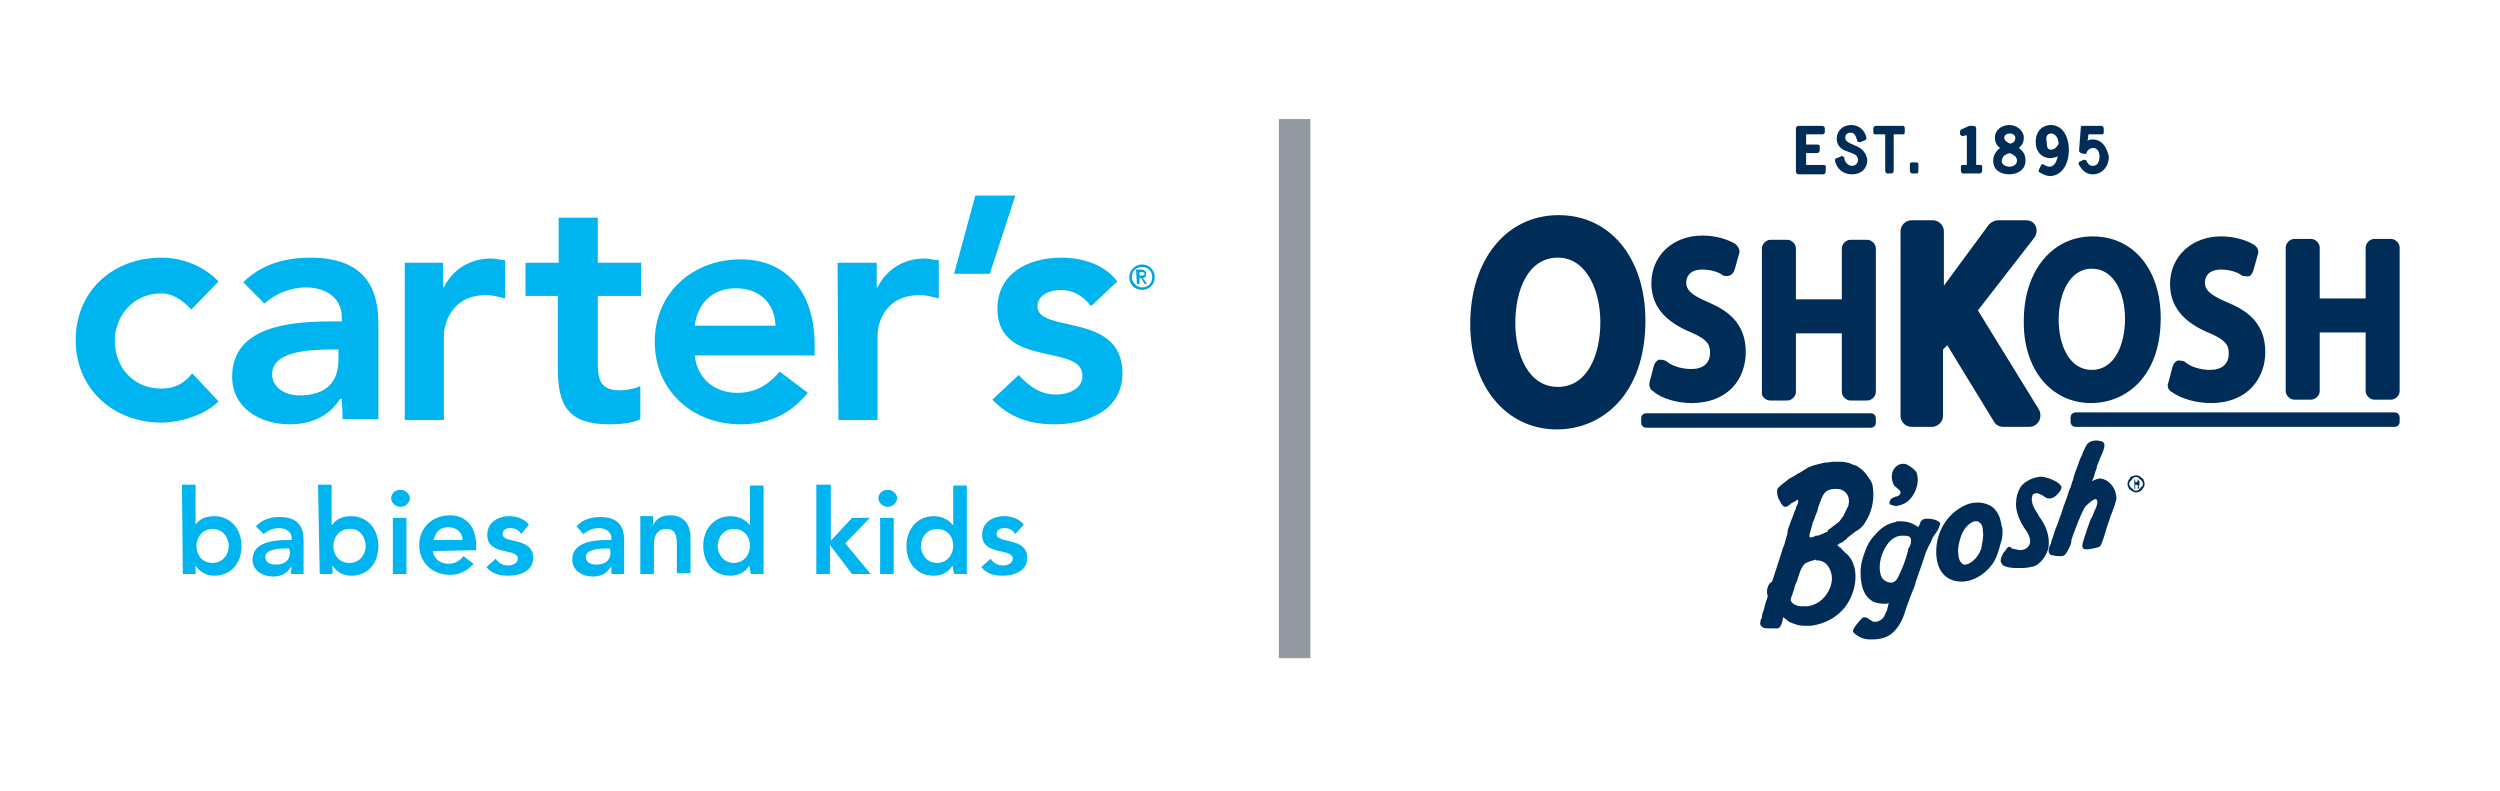 <?xml version="1.0" encoding="utf-8"?>
<!-- Generator: Adobe Illustrator 18.1.1, SVG Export Plug-In . SVG Version: 6.00 Build 0)  -->
<svg version="1.1" id="Layer_1" xmlns="http://www.w3.org/2000/svg" xmlns:xlink="http://www.w3.org/1999/xlink" x="0px" y="0px"
	 viewBox="132 350 294 93" enable-background="new 132 350 294 93" xml:space="preserve">
<rect x="282.4" y="364" fill="#939AA1" width="3.7" height="63.4"/>
<path fill="#00B4EF" d="M252.4,411.7c-0.5-0.7-1.5-1-2.3-1c-1.3,0-2.6,0.7-2.6,2.2c0,2.5,3.6,1.5,3.6,2.8c0,0.5-0.6,0.8-1.1,0.8
	c-0.7,0-1.2-0.3-1.5-0.8l-1.1,1c0.7,0.8,1.5,1,2.5,1c1.3,0,2.9-0.5,2.9-2.1c0-2.5-3.6-1.6-3.6-2.8c0-0.5,0.5-0.7,0.9-0.7
	c0.5,0,1,0.2,1.3,0.7L252.4,411.7z M240.3,414.2c0-1,0.7-2,1.9-2c1.2,0,1.9,0.9,1.9,2c0,1-0.7,2-1.9,2
	C241,416.2,240.3,415.2,240.3,414.2 M244.2,417.5h1.5v-10.4h-1.6v4.6H244c-0.3-0.4-1-1-2.2-1c-1.9,0-3.2,1.5-3.2,3.5
	s1.2,3.5,3.2,3.5c0.9,0,1.8-0.4,2.2-1.2l0,0L244.2,417.5L244.2,417.5z M235.3,408.6c0,0.5,0.5,1,1.1,1c0.6,0,1.1-0.5,1.1-1
	s-0.5-1-1.1-1C235.7,407.6,235.3,408.1,235.3,408.6 M235.5,417.5h1.6v-6.6h-1.6V417.5z M228,417.5h1.6v-3.4l0,0l2.6,3.4h2.2l-3-3.6
	l2.9-3h-2.1l-2.5,2.7V407H228V417.5z M216.4,414.2c0-1,0.7-2,1.9-2s1.9,0.9,1.9,2c0,1-0.7,2-1.9,2S216.4,415.2,216.4,414.2
	 M220.3,417.5h1.5v-10.4h-1.6v4.6h-0.1c-0.3-0.4-1-1-2.2-1c-1.9,0-3.2,1.5-3.2,3.5s1.2,3.5,3.2,3.5c0.9,0,1.8-0.4,2.2-1.2l0,0
	L220.3,417.5L220.3,417.5z M207.3,417.5h1.6v-3.6c0-0.9,0.4-1.7,1.5-1.7c1.2,0,1.2,1.2,1.2,1.9v3.3h1.6v-4.2c0-1.3-0.6-2.6-2.4-2.6
	c-1.1,0-1.7,0.5-2,1.2l0,0v-1.1h-1.5L207.3,417.5L207.3,417.5z M203.8,414.9c0,0.9-0.5,1.5-1.7,1.5c-0.5,0-1.2-0.2-1.2-0.9
	c0-0.9,1.5-1,2.5-1h0.3L203.8,414.9L203.8,414.9z M203.9,417.5h1.5v-3.8c0-0.9,0-2.9-2.8-2.9c-1.1,0-2.1,0.3-2.8,1.1l0.8,0.9
	c0.5-0.4,1.1-0.7,1.8-0.7c0.9,0,1.5,0.5,1.5,1.2v0.2h-0.4c-1.6,0-4.2,0.2-4.2,2.3c0,1.3,1.2,2,2.4,2c0.9,0,1.6-0.3,2.1-1.1h0.1
	L203.9,417.5L203.9,417.5z M194.2,411.7c-0.5-0.7-1.5-1-2.3-1c-1.3,0-2.6,0.7-2.6,2.2c0,2.5,3.6,1.5,3.6,2.8c0,0.5-0.6,0.8-1.1,0.8
	c-0.7,0-1.2-0.3-1.5-0.8l-1.1,1c0.7,0.8,1.5,1,2.6,1c1.3,0,2.9-0.5,2.9-2.1c0-2.5-3.6-1.6-3.6-2.8c0-0.5,0.5-0.7,0.9-0.7
	c0.5,0,1,0.2,1.3,0.7L194.2,411.7z M183,413.5c0.2-0.9,0.7-1.5,1.7-1.5s1.7,0.6,1.7,1.5H183z M188,414.7v-0.5c0-2.3-1.2-3.6-3.1-3.6
	c-2,0-3.6,1.4-3.6,3.5s1.6,3.5,3.6,3.5c1.1,0,2-0.4,2.8-1.3l-1.2-0.9c-0.4,0.5-0.9,0.9-1.8,0.9c-0.9,0-1.7-0.6-1.8-1.5L188,414.7
	L188,414.7z M178,408.6c0,0.5,0.5,1,1.1,1s1.1-0.5,1.1-1s-0.5-1-1.1-1C178.4,407.6,178,408.1,178,408.6 M178.2,417.5h1.6v-6.6h-1.6
	V417.5z M175,414.2c0,1-0.7,2-1.9,2c-1.2,0-1.9-0.9-1.9-2c0-1,0.7-2,1.9-2C174.3,412.1,175,413.2,175,414.2 M169.6,417.5h1.5v-1l0,0
	c0.5,0.8,1.3,1.2,2.2,1.2c2,0,3.2-1.5,3.2-3.5s-1.3-3.5-3.2-3.5c-1.2,0-1.9,0.5-2.2,1h-0.1V407h-1.6L169.6,417.5L169.6,417.5z
	 M166.1,414.9c0,0.9-0.5,1.5-1.7,1.5c-0.5,0-1.2-0.2-1.2-0.9c0-0.9,1.5-1,2.5-1h0.3L166.1,414.9L166.1,414.9z M166.2,417.5h1.5v-3.8
	c0-0.9,0-2.9-2.8-2.9c-1.1,0-2.1,0.3-2.8,1.1l0.9,0.9c0.5-0.4,1.1-0.7,1.8-0.7c0.9,0,1.5,0.5,1.5,1.2v0.2h-0.4
	c-1.6,0-4.2,0.2-4.2,2.3c0,1.3,1.2,2,2.4,2c0.9,0,1.6-0.3,2.1-1.1h0.1L166.2,417.5L166.2,417.5z M158.9,414.2c0,1-0.7,2-1.9,2
	s-1.9-0.9-1.9-2c0-1,0.7-2,1.9-2S158.9,413.2,158.9,414.2 M153.5,417.5h1.5v-1l0,0c0.5,0.8,1.3,1.2,2.2,1.2c2,0,3.2-1.5,3.2-3.5
	s-1.3-3.5-3.2-3.5c-1.2,0-1.9,0.5-2.2,1H155V407h-1.6L153.5,417.5L153.5,417.5z"/>
<path fill="#00B4EF" d="M260.3,386c-0.9-1.2-2.1-1.9-3.6-1.9c-1.2,0-2.7,0.6-2.7,1.9c0,3.3,10,0.6,10,7.9c0,4.4-4.2,6-8,6
	c-2.9,0-5.3-0.8-7.3-2.9l3.1-2.9c1.2,1.3,2.5,2.3,4.4,2.3c1.3,0,3.1-0.6,3.1-2.2c0-3.9-10-0.8-10-7.9c0-4.2,3.7-6,7.5-6
	c2.5,0,5.1,0.8,6.6,2.8L260.3,386z M246.7,373h4.7l-3,9.2h-4.2L246.7,373z M230.5,380.9h4.6v2.9h0.1c1-2.1,3.1-3.4,5.5-3.4
	c0.6,0,1.2,0.2,1.7,0.2v4.5c-0.8-0.2-1.5-0.4-2.2-0.4c-4.4,0-5,3.7-5,4.7v10h-4.6L230.5,380.9L230.5,380.9z M223.2,388.3
	c-0.1-2.7-1.9-4.4-4.7-4.4c-2.7,0-4.5,1.8-4.8,4.4H223.2z M213.7,391.8c0.3,2.8,2.4,4.4,5,4.4c2.3,0,3.8-1.1,5-2.5l3.3,2.5
	c-2.2,2.7-4.9,3.7-7.9,3.7c-5.6,0-10.1-3.9-10.1-9.7s4.5-9.7,10.1-9.7c5.2,0,8.7,3.6,8.7,10.1v1.2H213.7z M193.8,384.8v-3.9h3.9
	v-5.3h4.6v5.3h5.1v3.9h-5.1v8.1c0,1.9,0.5,3,2.5,3c0.9,0,1.9-0.2,2.5-0.5v3.9c-1,0.5-2.5,0.6-3.6,0.6c-4.9,0-6.1-2.2-6.1-6.6v-8.5
	L193.8,384.8L193.8,384.8z M179.5,380.9h4.6v2.9h0.1c1-2.1,3.1-3.4,5.5-3.4c0.6,0,1.2,0.2,1.7,0.2v4.5c-0.8-0.2-1.5-0.4-2.2-0.4
	c-4.3,0-5,3.7-5,4.7v10h-4.6V380.9L179.5,380.9z M171.9,391.1h-0.9c-2.6,0-7,0.2-7,2.9c0,1.7,1.7,2.5,3.2,2.5c3.2,0,4.6-1.6,4.6-4.2
	V391.1z M172.2,396.9H172c-1.3,2.1-3.5,3-5.9,3c-3.5,0-6.8-1.9-6.8-5.6c0-6,7-6.5,11.7-6.5h1.2v-0.5c0-2.2-1.8-3.5-4.2-3.5
	c-1.9,0-3.7,0.8-4.9,1.9l-2.5-2.5c2.1-2.1,4.9-2.9,7.9-2.9c8,0,8,5.7,8,8.3v10.7h-4.2L172.2,396.9L172.2,396.9z M154.5,386.4
	c-1.1-1.2-2.3-1.9-3.5-1.9c-3.4,0-5.5,2.7-5.5,5.6c0,2.9,2,5.6,5.5,5.6c1.5,0,2.7-0.6,3.6-1.8l3.1,3.3c-1.9,1.9-5.1,2.5-6.7,2.5
	c-5.6,0-10.1-3.9-10.1-9.7c0-5.9,4.5-9.7,10.1-9.7c2.3,0,4.9,0.9,6.7,2.8L154.5,386.4z"/>
<path fill="#00A4E3" d="M265.1,382.6c0-0.7,0.5-1.2,1.2-1.2c0.7,0,1.2,0.5,1.2,1.2c0,0.7-0.5,1.2-1.2,1.2
	C265.7,383.8,265.1,383.2,265.1,382.6 M264.8,382.6c0,0.9,0.7,1.5,1.5,1.5c0.8,0,1.5-0.6,1.5-1.5c0-0.8-0.6-1.5-1.5-1.5
	C265.5,381.1,264.8,381.8,264.8,382.6 M266,382h0.2c0.2,0,0.4,0,0.4,0.2c0,0.2-0.2,0.2-0.4,0.2H266V382z M265.7,383.4h0.3v-0.7h0.2
	l0.4,0.7h0.3l-0.5-0.7c0.2,0,0.4-0.2,0.4-0.5s-0.2-0.5-0.6-0.5h-0.6L265.7,383.4L265.7,383.4z"/>
<g>
	<path fill="#002C58" d="M346.5,369.4h-2.1V368h1.3c0.2,0,0.3-0.2,0.3-0.3v-0.5c0-0.2-0.2-0.2-0.3-0.2h-1.3v-1.2h1.9
		c0.2,0,0.3-0.2,0.3-0.2v-0.5c0-0.2-0.2-0.3-0.3-0.3h-2.8c-0.2,0-0.3,0.2-0.3,0.3v5.1c0,0.2,0.2,0.3,0.3,0.3h2.9
		c0.2,0,0.3-0.2,0.3-0.3v-0.5C346.8,369.5,346.6,369.4,346.5,369.4"/>
	<path fill="#002C58" d="M349.9,367c-0.5-0.2-0.9-0.4-0.9-0.8c0-0.4,0.3-0.6,0.6-0.6c0.4,0,0.6,0.2,0.8,0.9c0,0.1,0.1,0.2,0.2,0.2
		s0.2,0.1,0.2,0l0.5-0.2c0.2-0.1,0.2-0.2,0.2-0.3c-0.2-0.9-0.9-1.5-1.8-1.5c-1,0-1.7,0.7-1.7,1.6c0,1.1,0.9,1.4,1.5,1.6s1,0.4,1,0.9
		c0,0.4-0.3,0.7-0.7,0.7c-0.5,0-0.9-0.5-0.9-0.9c0-0.1-0.1-0.2-0.2-0.2c-0.1-0.1-0.2-0.1-0.2,0l-0.5,0.2c-0.2,0-0.2,0.2-0.2,0.3
		c0.2,1,1,1.6,2,1.6c1.1,0,1.8-0.7,1.8-1.7C351.4,367.6,350.6,367.3,349.9,367"/>
	<path fill="#002C58" d="M355.8,364.8h-3.2c-0.2,0-0.3,0.2-0.3,0.3v0.5c0,0.2,0.2,0.2,0.3,0.2h1.1v4.3c0,0.2,0.2,0.3,0.2,0.3h0.5
		c0.2,0,0.3-0.2,0.3-0.3v-4.3h1.1c0.2,0,0.2-0.2,0.2-0.2v-0.5C356,364.9,355.9,364.8,355.8,364.8"/>
	<path fill="#002C58" d="M357.4,369.1h-0.6c-0.2,0-0.2,0.2-0.2,0.2v0.8c0,0.2,0.2,0.3,0.2,0.3h0.6c0.2,0,0.2-0.2,0.2-0.3v-0.8
		C357.7,369.3,357.5,369.1,357.4,369.1"/>
	<path fill="#002C58" d="M364.9,369.4h-0.5v-4.3c0-0.2-0.2-0.3-0.3-0.3h-0.4h-0.1l-0.9,0.4c-0.1,0-0.2,0.2-0.2,0.2v0.3
		c0,0.1,0,0.2,0.1,0.2c0.1,0.1,0.1,0.1,0.2,0.1l0,0l0.5-0.1v3.5h-0.5c-0.2,0-0.2,0.2-0.2,0.2v0.5c0,0.2,0.2,0.3,0.2,0.3h2
		c0.2,0,0.3-0.2,0.3-0.3v-0.5C365.2,369.5,365,369.4,364.9,369.4"/>
	<path fill="#002C58" d="M368.3,368c0.6,0.2,0.9,0.5,0.9,0.9c0,0.5-0.5,0.7-0.9,0.7c-0.4,0-0.9-0.2-0.9-0.7
		C367.5,368.4,367.7,368.2,368.3,368 M368.4,366.9c-0.2-0.1-0.7-0.3-0.7-0.7c0-0.4,0.4-0.5,0.7-0.5s0.6,0.2,0.6,0.5
		C369,366.6,368.8,366.8,368.4,366.9 M369.4,367.4c0.4-0.3,0.6-0.7,0.6-1.2c0-0.9-0.9-1.5-1.7-1.5s-1.7,0.5-1.7,1.5
		c0,0.6,0.3,1,0.6,1.2c-0.5,0.4-0.8,0.9-0.8,1.5c0,1.2,1,1.6,1.9,1.6c0.9,0,1.9-0.5,1.9-1.6C370.2,368.3,370,367.8,369.4,367.4"/>
	<path fill="#002C58" d="M373.2,365.7c0.2,0,0.8,0.1,0.9,1.2c-0.1,0.2-0.4,0.7-0.9,0.7c-0.5,0-0.5-0.5-0.5-0.9
		C372.5,365.9,372.9,365.7,373.2,365.7 M373.2,364.7c-0.9,0-1.8,0.6-1.8,2s1,1.9,1.7,1.9c0.3,0,0.6-0.1,0.9-0.2
		c-0.2,0.8-0.5,1.2-1,1.2c-0.2,0-0.4-0.1-0.6-0.2c-0.1-0.1-0.2-0.1-0.2-0.1c-0.1,0-0.2,0.1-0.2,0.2l-0.2,0.4
		c-0.1,0.2-0.1,0.3,0.1,0.4c0.4,0.2,0.7,0.4,1.2,0.4c1,0,2.2-0.9,2.2-3.2C375.2,365.4,374.1,364.7,373.2,364.7"/>
	<path fill="#002C58" d="M378.1,366.4c-0.2,0-0.5,0-0.6,0.2l0.1-0.8h1.6c0.2,0,0.2-0.2,0.2-0.2v-0.5c0-0.2-0.2-0.3-0.2-0.3h-2.3
		c-0.2,0-0.2,0.1-0.2,0.2l-0.2,2.7c0,0.2,0.1,0.2,0.2,0.3l0.4,0.1h0.1c0.1,0,0.2-0.1,0.2-0.2c0.2-0.4,0.5-0.5,0.8-0.5
		c0.3,0,0.7,0.3,0.7,1c0,0.2,0,1.1-0.8,1.1c-0.5,0-0.6-0.4-0.7-0.5c0-0.1-0.1-0.2-0.2-0.2s-0.2,0-0.2,0l-0.4,0.2
		c-0.2,0.1-0.2,0.2-0.1,0.4c0.4,0.7,0.9,1.1,1.6,1.1c1.1,0,1.9-0.9,1.9-2.1C379.8,367.5,379.3,366.4,378.1,366.4"/>
	<path fill="#002C58" d="M346.7,412.6c-0.2,0.1-0.2,0.1-0.4,0.2c-0.2,0.1-0.5,0.2-0.7,0.2c-0.1,0-0.2,0-0.2,0.1
		c-0.2,0-0.2,0.1-0.4,0.1c-0.1,0-0.2,0-0.2-0.1c0,0,0-0.1,0-0.2c0-0.2,0.1-0.3,0.1-0.4c0.1-0.4,0.2-0.7,0.3-1.1
		c0.2-0.3,0.2-0.6,0.4-1c0.1-0.2,0.2-0.5,0.2-0.7c0.1-0.2,0.1-0.3,0.2-0.5c0.2-0.6,0.4-1.2,0.9-1.5c0.2-0.1,0.5-0.2,0.9-0.2
		c0.1,0,0.2,0,0.2,0c0.5,0,0.9,0.2,1.2,0.6c0.2,0.3,0.3,0.7,0.2,1.2c0,0.2-0.1,0.3-0.2,0.5c0,0.1-0.1,0.2-0.1,0.2
		c-0.1,0.2-0.2,0.5-0.4,0.8c-0.2,0.2-0.3,0.5-0.6,0.7c-0.4,0.3-0.8,0.6-1.2,0.9C347.1,412.5,346.9,412.5,346.7,412.6 M345.7,415.9
		c0.9,0,1.5,0.7,1.7,1.7c0.2,1.2-0.5,2.5-1.5,3.2c-0.5,0.3-1,0.5-1.5,0.5c-0.2,0-0.3,0-0.5,0c-0.5,0-1-0.2-1.2-0.5
		c-0.2-0.2-0.1-0.5,0.1-0.9v-0.1c0.2-0.4,0.2-0.8,0.4-1.2l0.1-0.2c0.2-0.6,0.5-1.9,1.1-2.2c0.4-0.2,0.8-0.3,1.2-0.4
		C345.5,415.9,345.6,415.9,345.7,415.9 M349.9,416.2c-0.2-0.5-0.5-0.9-0.9-1.2c-0.1-0.1-0.2-0.2-0.2-0.2l-0.1-0.1l-0.1-0.1
		c-0.1-0.1-0.1-0.2-0.2-0.2c0,0-0.1,0-0.1-0.1c0,0-0.1-0.1-0.2-0.1l0,0c0,0,0,0,0-0.1c0.1-0.1,0.2-0.2,0.3-0.2
		c0.1-0.1,0.2-0.1,0.2-0.1c0.2-0.1,0.2-0.2,0.4-0.3c0.1-0.1,0.2-0.1,0.2-0.2c0.2-0.2,0.4-0.3,0.5-0.4c0.2-0.2,0.3-0.2,0.5-0.4
		l0.2-0.1c0.3-0.2,0.7-0.5,0.9-0.9c0.9-1.3,1.2-3,0.9-4.5c-0.1-0.3-0.2-0.5-0.5-0.9c-0.3-0.5-0.7-0.9-1.2-1.2
		c-0.2-0.2-0.5-0.2-0.7-0.3c-0.2-0.1-0.4-0.2-0.6-0.2c-0.3-0.1-0.6-0.1-0.9-0.1h-0.3c-0.2,0-0.2,0-0.4,0c-0.3,0-0.5,0.1-0.9,0.1
		h-0.1c-0.8,0.2-1.4,0.3-2,0.6c-0.3,0.2-0.5,0.3-0.8,0.5c-0.2,0.1-0.3,0.2-0.4,0.2c-0.2,0.2-0.5,0.3-0.8,0.5l-0.2,0.1
		c-0.2,0.2-1.2,0.9-1.3,1.1c-0.2,0.2-0.1,0.8,0,1.1c0,0.1,0,0.1,0.1,0.2c0.1,0.2,0.4,0.9,0.7,0.9h0.1c0.2,0,0.2-0.1,0.4-0.2
		c0.1,0,0.1-0.1,0.1-0.1c0.1-0.1,0.2-0.1,0.3-0.2c0.1,0,0.2-0.1,0.2-0.1c0.1,0,0.1-0.1,0.2-0.1c0.1-0.1,0.2-0.2,0.2-0.1
		c0.1,0,0.1,0.2,0,0.5c-0.1,0.2-0.2,0.3-0.2,0.5c0,0.1-0.1,0.2-0.1,0.2c-0.2,0.5-0.3,0.9-0.5,1.3l-0.2,0.6c-0.1,0.2-0.2,0.5-0.2,0.9
		c-0.2,0.5-0.3,1.2-0.5,1.6c-0.1,0.1-0.1,0.2-0.1,0.3l-1.2,3.7c-0.4,0.2-0.6,0.7-0.6,1.2c0,0.2,0,0.3,0.1,0.5l0,0
		c-0.1,0.3-0.2,0.6-0.3,0.9l-0.2,0.8c-0.1,0.2-0.2,0.5-0.2,0.8c0,0.1,0,0.1-0.1,0.2c-0.1,0.3-0.2,0.7,0.1,0.9
		c0.2,0.2,0.5,0.2,0.9,0.2c0.1,0,0.2,0,0.2,0c0.1,0,0.1,0,0.2,0c0.2,0,0.4,0,0.5,0c0.2,0,0.3-0.1,0.4-0.3c0.2-0.3,0.2-0.6,0.3-1
		c0.1,0,0.2,0.2,0.3,0.2c0.1,0.1,0.2,0.1,0.2,0.2c0.3,0.2,0.6,0.3,0.9,0.4c0.5,0.2,1,0.2,1.5,0.2l0,0c0.3,0,0.5,0,0.9-0.1
		c1-0.2,2.4-0.8,3.3-1.9C349.8,420.5,350.7,418.1,349.9,416.2"/>
	<path fill="#002C58" d="M356.5,414.4c-0.1,0.1-0.1,0.2-0.1,0.3c-0.3,1.2-0.7,2.2-1.2,3.2c-0.2,0.4-0.4,0.5-0.6,0.6
		c-0.5,0.1-1.2-0.2-1.4-0.8c-0.3-0.9-0.1-2.1,0.3-2.9c0.5-1.1,1.2-1.7,2-1.8h0.1c0.1,0,0.2,0,0.4,0c0.4,0,0.6,0.1,0.7,0.3
		C356.8,413.7,356.7,414.1,356.5,414.4 M360.1,411.8c0.1-0.2,0.1-0.4-0.2-0.5c-0.2-0.2-0.8-0.3-1.2-0.3c-0.1,0-0.2,0-0.2,0
		c-0.2,0-0.4,0.1-0.5,0.2c-0.1,0.1-0.2,0.2-0.2,0.4c-0.1,0.2-0.2,0.3-0.2,0.4c-0.7-0.5-1.3-0.7-2.2-0.7c-0.2,0-0.4,0-0.5,0.1
		c-1.1,0.2-1.8,0.8-2.4,1.5c-0.8,0.8-1.1,1.7-1.4,2.6c-0.2,0.6-0.3,1.2-0.3,1.8c0,1.8,0.5,2.9,1.4,3.4c0.3,0.2,0.9,0.3,1.4,0.3
		c0.2,0,0.4,0,0.5-0.1c0,0.2-0.2,0.8-0.2,0.9c-0.2,0.3-0.2,0.5-0.4,0.8c-0.3,0.4-0.8,0.6-1.2,0.5c-0.2,0-0.2-0.2-0.4-0.2
		c-0.2-0.2-0.4-0.3-0.6-0.3c-0.1,0-0.2,0-0.2,0c-0.3,0.2-1.2,1.3-1.2,1.6c0,0.2,0.3,0.4,0.6,0.6c0.5,0.3,0.9,0.4,1.5,0.4
		c0.9,0,1.9-0.1,2.7-0.9c0.9-0.9,1.2-1.9,1.5-2.9c0.2-0.5,0.4-1.1,0.6-1.6c0.2-0.5,0.4-0.9,0.5-1.4c0.4-1.1,0.8-2.3,1.2-3.5
		c0.2-0.4,0.3-0.7,0.5-1c0.1-0.2,0.2-0.5,0.3-0.7c0.1-0.1,0.1-0.2,0.2-0.3C359.8,412.5,360,412.2,360.1,411.8L360.1,411.8z"/>
	<path fill="#002C58" d="M364.3,411.3L364.3,411.3c0.1,0,0.1,0,0.2,0s0.2,0,0.2,0.1c0.2,0.1,0.5,0.3,0.5,1.2
		c0.1,0.5-0.1,1.2-0.2,1.9l0,0c-0.4,1.2-1.4,1.9-1.9,1.9c-0.2,0-0.2,0-0.3-0.1c-0.2-0.1-0.5-0.5-0.5-1.2c-0.1-0.6,0.1-1.4,0.3-2
		C363,411.9,363.9,411.3,364.3,411.3 M367.5,412.6c0-0.2,0-0.5-0.1-0.7c-0.1-0.6-0.2-1.3-0.8-2c-0.5-0.6-1.5-0.8-1.9-0.8h-0.1
		c-0.8,0-1.4,0.2-2.2,0.7c-1.7,1.1-2.7,3-2.7,5.1c0,0.9,0.2,2.5,1.6,3.2c0.4,0.2,0.9,0.3,1.4,0.3c1.2,0,2.5-0.7,3.4-1.8
		c0.6-0.7,0.9-1.6,1.2-2.8C367.4,413.6,367.5,413.1,367.5,412.6"/>
	<path fill="#002C58" d="M371.5,408c0.3,0,0.5,0.2,0.8,0.3c0.2,0.2,0.5,0.4,0.9,0.3c0.5-0.1,0.9-0.6,1.1-0.9
		c0.1-0.2,0.2-0.4,0.1-0.5c-0.3-0.6-1.5-1-2-1.1c-0.2,0-0.5-0.1-0.7,0c-0.8,0.1-1.7,0.6-2.1,1.2c-0.3,0.5-0.5,1.2-0.5,1.7
		c-0.1,0.8,0.2,1.7,0.6,2.5c0.1,0.2,0.2,0.3,0.3,0.5c0.5,0.7,1.1,1.6,0.5,2.3c-0.2,0.3-0.8,0.4-0.9,0.4c-0.2,0-0.9-0.2-1-0.2
		c0,0-0.1,0-0.1-0.1c-0.1-0.1-0.2-0.1-0.2-0.1c-0.2,0-0.4,0.3-0.5,0.5l-0.1,0.1c-0.2,0.2-0.5,0.9-0.4,1.2c0.1,0.2,0.2,0.4,0.5,0.5
		c0.5,0.2,1.1,0.2,1.5,0.2c0.2,0,0.3,0,0.5,0c0.5,0,1-0.1,1.4-0.2c0.8-0.3,1.5-1.3,1.7-2.2c0.2-1.3-0.3-2.5-0.9-3.4l-0.1-0.1
		c-0.2-0.4-0.5-0.8-0.7-1.2c-0.1-0.2-0.2-0.4-0.2-0.6c-0.1-0.2-0.1-0.7,0.1-1C371.2,408.1,371.3,408,371.5,408"/>
	<path fill="#002C58" d="M380.1,406.8c-0.2-0.2-0.5-0.4-0.9-0.5c-0.3-0.1-0.9,0.1-1.2,0.3c0.2-0.3,0.3-0.7,0.4-1.1
		c0.1-0.2,0.2-0.5,0.2-0.7c0.2-0.4,0.3-0.8,0.5-1.2c0,0,0-0.1,0.1-0.2c0.2-0.5,0.4-1.1,0.2-1.3c0-0.1-0.1-0.1-0.2-0.2
		c-0.2,0-0.4-0.1-0.6-0.1c-0.6,0-1,0.2-1.2,0.5l-0.1,0.2c-0.1,0.1-0.1,0.2-0.2,0.4c-0.2,0.3-0.2,0.6-0.4,0.9
		c-0.1,0.2-0.2,0.5-0.3,0.8c-0.2,0.6-0.5,1.2-0.6,1.8c-0.2,0.4-0.2,0.8-0.4,1.1c-0.1,0.3-0.2,0.5-0.3,0.9c-0.2,0.6-0.5,1.3-0.7,2
		c-0.2,0.5-0.3,0.9-0.5,1.4c-0.2,0.4-0.3,0.8-0.4,1.1c-0.1,0.3-0.2,0.6-0.3,0.9v0.1c-0.2,0.3-0.4,0.9-0.2,1.2
		c0.1,0.1,0.2,0.2,0.3,0.2c0.2,0,0.5,0.1,0.7,0.1c0.2,0,0.2,0,0.4,0c0.5,0,0.7-0.5,0.9-0.9c0-0.1,0.1-0.2,0.1-0.2
		c0.1-0.2,0.2-0.5,0.2-0.8c0.1-0.3,0.2-0.6,0.3-0.9c0.1-0.1,0.1-0.3,0.2-0.5c0.3-0.8,0.9-2.3,1.2-2.6c0.4-0.4,0.9-0.8,1.1-0.8
		c0.1,0,0.1,0,0.1,0c0.3,0.2,0.1,0.8-0.1,1.2c0,0.1-0.1,0.1-0.1,0.2c-0.1,0.3-0.2,0.6-0.4,0.9c-0.1,0.2-0.2,0.5-0.3,0.8
		c-0.1,0.3-0.2,0.5-0.3,0.9c-0.1,0.3-0.2,0.5-0.3,0.9c-0.1,0.3-0.2,0.7,0,0.9c0.1,0.1,0.2,0.1,0.4,0.1c0.5,0,1.2-0.2,1.5-0.3
		c0.2-0.1,0.5-1,0.9-2.4c0.2-0.5,0.3-0.9,0.4-1.2c0.1-0.2,0.1-0.3,0.2-0.5c0.2-0.5,0.4-1.1,0.5-1.6
		C380.8,407.7,380.6,407.3,380.1,406.8"/>
	<path fill="#002C58" d="M354.5,409.4c0.1,0,0.2,0.1,0.4,0.1c0.1,0,0.1,0,0.2,0c0.4-0.1,0.8-0.2,1.2-0.5c0.9-0.7,1.5-2.2,1.1-3.4
		c-0.2-0.4-0.8-0.8-1.2-1c-0.6-0.2-1.2,0.1-1.5,0.6c-0.3,0.5-0.3,1.2,0,1.8c0.1,0.2,0.2,0.2,0.4,0.4c0.2,0.2,0.4,0.3,0.4,0.5
		c0,0.3-0.3,0.5-0.6,0.5c-0.2,0.1-0.5,0.2-0.6,0.4c-0.1,0.2-0.1,0.2-0.1,0.4C354.2,409.3,354.4,409.4,354.5,409.4"/>
	<path fill="#002C58" d="M315.2,395.5c-3.5,0-5-3.9-5-7.5c0-3.9,1.5-7.7,5-7.7c3.4,0,5,3.9,5,7.6
		C320.2,391.7,318.7,395.5,315.2,395.5 M325.5,387.7c0-7.3-4.1-12.4-10.2-12.4c-6.2,0-10.4,5.3-10.4,12.8c0,7.3,4.2,12.4,10.2,12.4
		C320.3,400.5,325.5,396.5,325.5,387.7"/>
	<path fill="#002C58" d="M330.9,397.4c4.4,0,6.4-2.9,6.4-6c0-3.6-2.4-5-4.5-5.9c-2.1-0.9-2.5-1.5-2.5-2.3c0-0.4,0.2-1.5,1.9-1.5
		c1.3,0,2.2,0.5,2.3,0.6c0.2,0.2,0.6,0.2,0.9,0.1c0.3-0.1,0.5-0.4,0.6-0.7l0.5-1.8c0.2-0.5-0.1-0.9-0.4-1.2c-1-0.6-2.4-1-3.9-1
		c-3.5,0-6,2.4-6,5.6c0,2.6,1.5,4.5,4.7,5.8c2.1,0.9,2.2,1.6,2.2,2.4c0,1.2-0.8,1.9-2.2,1.9c-1,0-2.2-0.3-2.9-0.9
		c-0.3-0.2-0.6-0.2-0.9-0.2c-0.3,0.1-0.5,0.4-0.6,0.7l-0.5,1.9c-0.1,0.4,0,0.9,0.4,1.1C327.4,396.9,329.3,397.4,330.9,397.4"/>
	<path fill="#002C58" d="M340.2,397.1h2c0.5,0,1-0.5,1-1v-6.9h5.4v6.9c0,0.5,0.5,1,1,1h2c0.5,0,1-0.5,1-1v-16.9c0-0.5-0.5-1-1-1h-2
		c-0.5,0-1,0.5-1,1v6h-5.4v-6c0-0.5-0.5-1-1-1h-2c-0.5,0-1,0.5-1,1v16.9C339.1,396.6,339.6,397.1,340.2,397.1"/>
	<path fill="#002C58" d="M359.2,400.2c0.7,0,1.3-0.6,1.3-1.3v-7.8l0.5-0.5l5.5,9c0.2,0.4,0.7,0.6,1.1,0.6h3c0.5,0,0.9-0.2,1.2-0.7
		c0.2-0.4,0.2-0.9,0-1.3l-7.2-11.7l6.6-8.5c0.3-0.4,0.4-0.9,0.2-1.4c-0.2-0.5-0.7-0.7-1.2-0.7h-3.2c-0.4,0-0.8,0.2-1.1,0.5l-5.3,7.2
		v-6.4c0-0.7-0.6-1.3-1.3-1.3h-2.5c-0.7,0-1.3,0.6-1.3,1.3v21.7c0,0.7,0.6,1.3,1.3,1.3H359.2z"/>
	<path fill="#002C58" d="M378,381.6c2.7,0,3.9,3,3.9,5.9c0,3-1.2,6-3.9,6c-2.7,0-3.9-3-3.9-5.9C374.1,384.7,375.3,381.6,378,381.6
		 M377.9,397.4c4.1,0,8.2-3.1,8.2-10c0-5.7-3.2-9.6-8-9.6c-4.8,0-8.1,4.1-8.1,9.9C369.9,393.4,373.2,397.4,377.9,397.4"/>
	<path fill="#002C58" d="M398.4,391.4c0-3.6-2.4-5-4.6-5.9c-2.1-0.9-2.5-1.5-2.5-2.3c0-0.4,0.2-1.5,1.9-1.5c1.3,0,2.2,0.5,2.3,0.6
		c0.2,0.2,0.6,0.2,0.9,0.2s0.5-0.4,0.6-0.7l0.5-1.8c0.2-0.5,0-0.9-0.4-1.2c-1-0.6-2.4-1-3.9-1c-3.5,0-6,2.4-6,5.6
		c0,2.6,1.5,4.5,4.7,5.8c2.1,0.9,2.2,1.6,2.2,2.4c0,1.2-0.8,1.9-2.2,1.9c-1,0-2.2-0.3-2.9-0.9c-0.2-0.2-0.6-0.2-0.9-0.2
		c-0.3,0.1-0.5,0.4-0.6,0.7l-0.5,1.9c-0.2,0.4,0,0.9,0.4,1.1c1.1,0.8,2.9,1.3,4.6,1.3C396.4,397.4,398.4,394.4,398.4,391.4"/>
	<path fill="#002C58" d="M413.2,378.1h-2c-0.5,0-1,0.5-1,1v6h-5.4v-6c0-0.5-0.5-1-1-1h-2c-0.5,0-1,0.5-1,1v16.9c0,0.5,0.5,1,1,1h2
		c0.5,0,1-0.5,1-1v-6.9h5.4v6.9c0,0.5,0.5,1,1,1h2c0.5,0,1-0.5,1-1v-16.9C414.2,378.6,413.7,378.1,413.2,378.1"/>
	<path fill="#002C58" d="M375.5,399.6c0,0,0,0.6,0.6,0.6h37.5c0,0,0.6,0,0.6-0.6v-0.5c0,0,0-0.6-0.6-0.6h-37.5c0,0-0.6,0-0.6,0.6
		L375.5,399.6L375.5,399.6z"/>
	<path fill="#002C58" d="M352.6,399.2c0,0,0-0.6-0.6-0.6h-26.4c0,0-0.6,0-0.6,0.6v0.5c0,0,0,0.6,0.6,0.6H352c0,0,0.6,0,0.6-0.6
		V399.2z"/>
	<path fill="#002C58" d="M383.2,407.7c0.1,0,0.2,0,0.3-0.1c0.1-0.1,0.2-0.1,0.2-0.2c0.1-0.1,0.2-0.2,0.2-0.2
		c0.1-0.1,0.1-0.2,0.1-0.3s0-0.2-0.1-0.3c-0.1-0.1-0.1-0.2-0.2-0.2s-0.2-0.2-0.2-0.2c-0.1-0.1-0.2-0.1-0.3-0.1s-0.2,0-0.3,0.1
		s-0.2,0.1-0.2,0.2s-0.2,0.2-0.2,0.2c-0.1,0.1-0.1,0.2-0.1,0.3s0,0.2,0.1,0.3c0.1,0.1,0.1,0.2,0.2,0.2c0.1,0.1,0.2,0.2,0.2,0.2
		C383,407.7,383.1,407.7,383.2,407.7 M383.2,405.9c0.2,0,0.2,0,0.4,0.1c0.2,0.1,0.2,0.2,0.3,0.2c0.1,0.1,0.2,0.2,0.2,0.3
		c0.1,0.2,0.1,0.2,0.1,0.4c0,0.2,0,0.2-0.1,0.4c-0.1,0.2-0.2,0.2-0.2,0.3c-0.1,0.1-0.2,0.2-0.3,0.2c-0.2,0.1-0.2,0.1-0.4,0.1
		c-0.2,0-0.2,0-0.4-0.1c-0.2-0.1-0.2-0.2-0.3-0.2c-0.1-0.1-0.2-0.2-0.2-0.3c-0.1-0.2-0.1-0.2-0.1-0.4c0-0.2,0-0.2,0.1-0.4
		c0.1-0.2,0.2-0.2,0.2-0.3s0.2-0.2,0.3-0.2S383,405.9,383.2,405.9"/>
	<path fill="#002C58" d="M383.4,406.6c0-0.1-0.1-0.2-0.2-0.2c0,0,0,0-0.1,0l0,0v0.3h0.1C383.3,406.7,383.3,406.7,383.4,406.6
		C383.4,406.7,383.4,406.7,383.4,406.6 M383.6,407.4C383.6,407.4,383.6,407.4,383.6,407.4C383.6,407.4,383.6,407.4,383.6,407.4
		l-0.2,0.1l0,0v-0.1c0-0.1,0-0.1,0-0.2c0-0.2-0.1-0.2-0.2-0.2h-0.1v0.5l0,0H383l0,0v-1.1l0,0c0.1,0,0.2,0,0.2,0c0.2,0,0.2,0,0.3,0.1
		l0.1,0.1c0,0.1,0,0.1,0,0.2c0,0.1,0,0.1,0,0.2s-0.1,0.1-0.1,0.1l0,0c0,0,0,0,0,0.1v0.1v0.1C383.5,407.2,383.5,407.2,383.6,407.4
		C383.5,407.3,383.5,407.3,383.6,407.4C383.6,407.2,383.6,407.3,383.6,407.4L383.6,407.4"/>
</g>
</svg>
